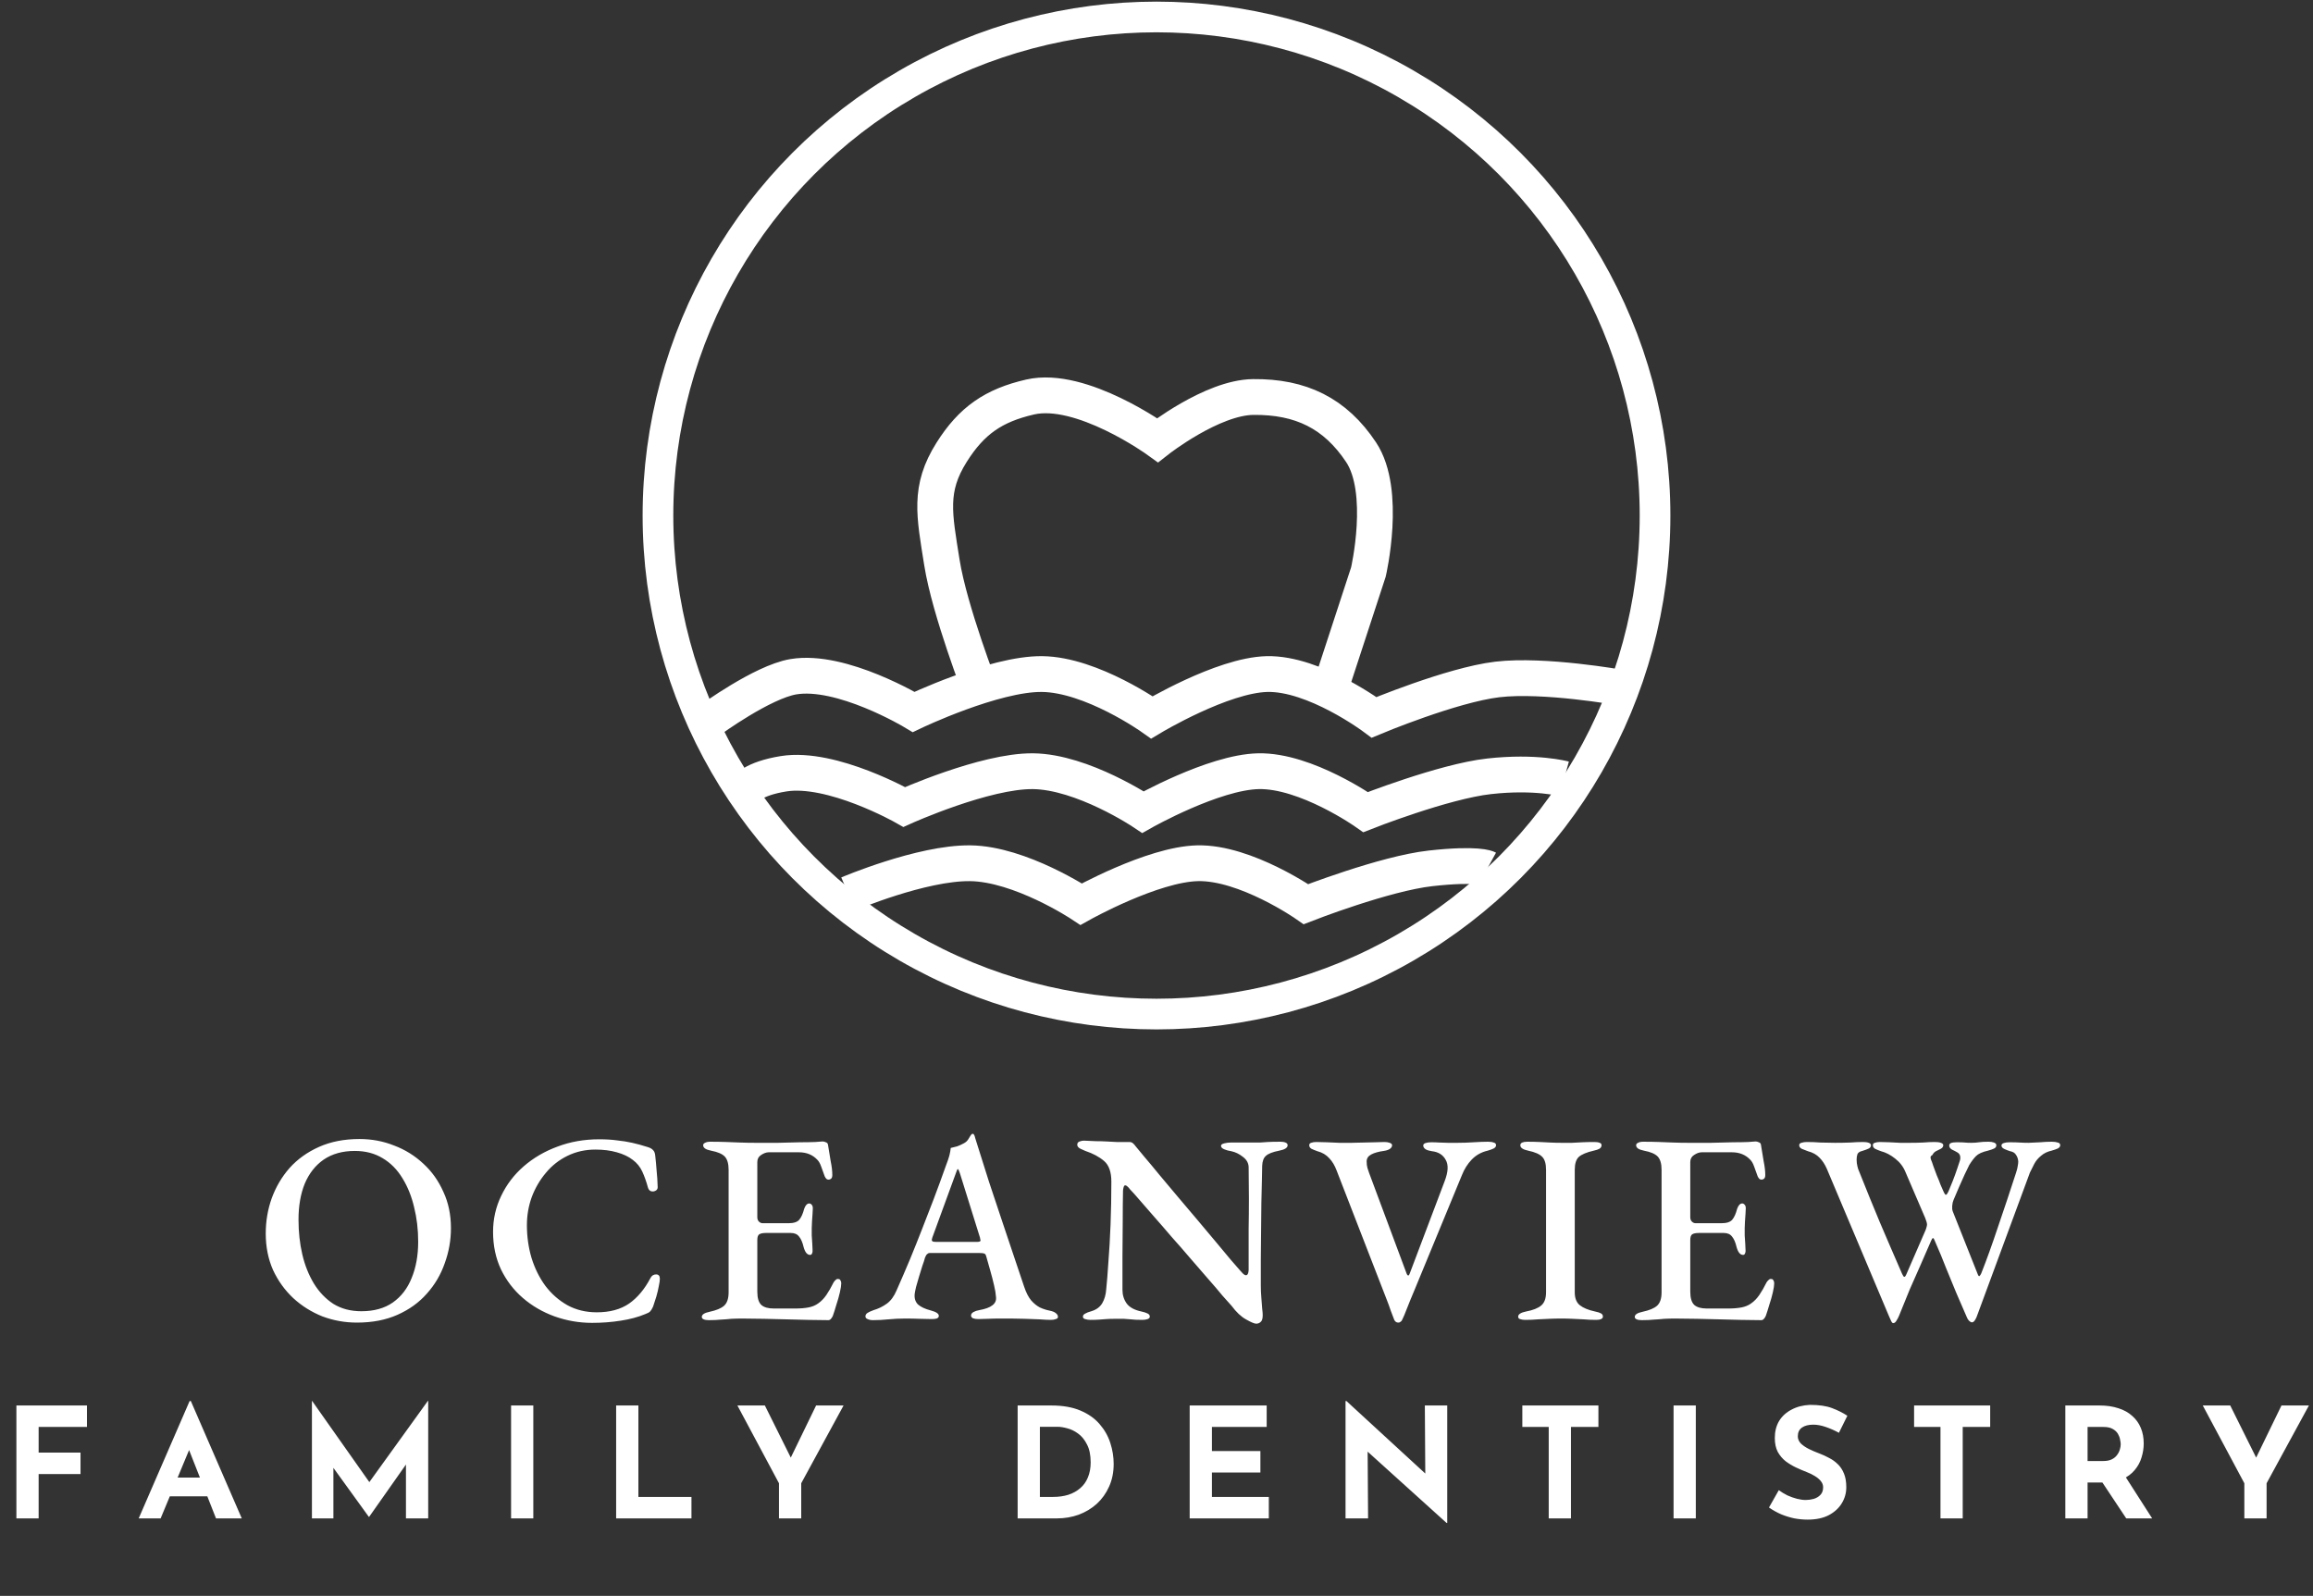 <svg width="358" height="247" viewBox="0 0 358 247" fill="none" xmlns="http://www.w3.org/2000/svg">
<rect x="0" y="0" width="358" height="247" fill="#333333" stroke="none"/>
<path d="M151.854 107.093C151.854 107.093 146.956 94.475 145.784 87.053C144.612 79.631 143.706 75.675 147.302 69.982C150.371 65.123 153.758 62.751 159.442 61.446C167.379 59.624 179.17 68.126 179.17 68.126C179.17 68.126 187.602 61.514 193.966 61.446C201.321 61.368 206.646 63.952 210.659 69.982C214.707 76.066 211.797 88.537 211.797 88.537L205.727 107.093" stroke="white" stroke-width="5.54"/>
<path d="M109.925 111.446C109.925 111.446 117.989 105.562 122.77 104.745C130.242 103.468 141.414 110.189 141.414 110.189C141.414 110.189 153.879 104.236 161.302 104.326C168.977 104.419 178.29 111.027 178.29 111.027C178.29 111.027 189.195 104.488 196.106 104.326C203.473 104.154 212.679 111.027 212.679 111.027C212.679 111.027 224.695 106.001 231.738 105.164C238.97 104.304 250.798 106.42 250.798 106.42" stroke="white" stroke-width="5.54"/>
<path d="M115.465 122.129C115.465 122.129 116.487 120.53 121.278 119.758C128.766 118.552 139.96 124.9 139.96 124.9C139.96 124.9 152.45 119.278 159.888 119.363C167.579 119.451 176.91 125.691 176.91 125.691C176.91 125.691 187.838 119.515 194.763 119.363C202.145 119.2 211.369 125.691 211.369 125.691C211.369 125.691 223.409 120.945 230.467 120.154C237.713 119.342 242.092 120.546 242.092 120.546" stroke="white" stroke-width="5.54"/>
<path d="M131.293 138.352C131.293 138.352 142.647 133.523 150.157 133.608C157.921 133.696 167.343 139.937 167.343 139.937C167.343 139.937 178.377 133.761 185.368 133.608C192.821 133.446 202.135 139.937 202.135 139.937C202.135 139.937 214.292 135.191 221.418 134.4C228.734 133.587 230.221 134.4 230.221 134.4" stroke="white" stroke-width="5.54"/>
<circle cx="179" cy="79.789" r="77.163" stroke="white" stroke-width="4.748"/>
<path d="M55.254 204.704C53.382 204.704 51.594 204.383 49.89 203.741C48.214 203.07 46.719 202.134 45.406 200.933C44.093 199.703 43.045 198.251 42.263 196.574C41.508 194.87 41.131 192.984 41.131 190.917C41.131 189.017 41.439 187.201 42.053 185.469C42.696 183.709 43.618 182.144 44.819 180.775C46.048 179.406 47.571 178.317 49.387 177.506C51.203 176.696 53.284 176.291 55.631 176.291C57.531 176.291 59.319 176.626 60.995 177.297C62.7 177.939 64.208 178.875 65.522 180.105C66.835 181.306 67.868 182.759 68.623 184.463C69.405 186.139 69.796 188.011 69.796 190.079C69.796 191.951 69.475 193.767 68.832 195.527C68.218 197.287 67.296 198.851 66.066 200.22C64.865 201.589 63.356 202.679 61.54 203.489C59.724 204.299 57.629 204.704 55.254 204.704ZM55.925 202.944C57.88 202.944 59.501 202.497 60.786 201.603C62.099 200.681 63.077 199.41 63.719 197.79C64.39 196.169 64.725 194.297 64.725 192.174C64.725 190.302 64.516 188.528 64.097 186.852C63.706 185.175 63.105 183.681 62.295 182.368C61.484 181.027 60.465 179.993 59.235 179.266C58.006 178.512 56.567 178.135 54.919 178.135C53.019 178.135 51.413 178.582 50.099 179.476C48.814 180.37 47.837 181.613 47.166 183.206C46.523 184.798 46.202 186.656 46.202 188.78C46.202 190.679 46.398 192.467 46.789 194.144C47.18 195.82 47.781 197.329 48.591 198.67C49.401 199.983 50.407 201.03 51.608 201.813C52.837 202.567 54.276 202.944 55.925 202.944ZM91.653 204.746C89.641 204.746 87.7 204.411 85.828 203.741C83.984 203.07 82.35 202.12 80.925 200.891C79.5 199.662 78.368 198.181 77.53 196.449C76.72 194.716 76.315 192.789 76.315 190.665C76.315 188.682 76.734 186.824 77.572 185.092C78.41 183.332 79.57 181.809 81.05 180.524C82.559 179.211 84.305 178.191 86.289 177.464C88.273 176.71 90.424 176.333 92.743 176.333C93.776 176.333 94.698 176.389 95.509 176.501C96.319 176.584 97.101 176.71 97.855 176.878C98.61 177.045 99.42 177.269 100.286 177.548C100.649 177.66 100.915 177.814 101.082 178.009C101.278 178.205 101.39 178.498 101.418 178.889C101.501 179.616 101.571 180.37 101.627 181.152C101.711 181.935 101.767 182.801 101.795 183.751C101.795 184.002 101.683 184.184 101.459 184.295C101.264 184.407 101.04 184.435 100.789 184.379C100.538 184.295 100.37 184.1 100.286 183.793C100.035 182.871 99.741 182.046 99.406 181.32C99.071 180.594 98.582 179.993 97.939 179.518C97.297 179.015 96.472 178.624 95.467 178.345C94.489 178.065 93.385 177.925 92.156 177.925C90.591 177.925 89.153 178.247 87.84 178.889C86.526 179.532 85.409 180.412 84.487 181.529C83.565 182.619 82.839 183.862 82.308 185.259C81.805 186.656 81.553 188.109 81.553 189.618C81.553 191.378 81.791 193.068 82.266 194.688C82.769 196.309 83.481 197.748 84.403 199.005C85.353 200.262 86.499 201.268 87.84 202.022C89.181 202.749 90.689 203.112 92.365 203.112C94.377 203.112 96.039 202.665 97.353 201.771C98.666 200.849 99.769 199.536 100.663 197.832C100.859 197.44 101.152 197.245 101.543 197.245C101.934 197.245 102.13 197.468 102.13 197.915C102.13 198.195 102.074 198.586 101.962 199.089C101.879 199.564 101.753 200.095 101.585 200.681C101.418 201.24 101.25 201.757 101.082 202.232C100.915 202.595 100.761 202.846 100.621 202.986C100.482 203.126 100.216 203.266 99.825 203.405C98.763 203.852 97.506 204.188 96.053 204.411C94.629 204.635 93.162 204.746 91.653 204.746ZM109.714 204.327C109.378 204.327 109.113 204.285 108.917 204.201C108.722 204.118 108.624 203.992 108.624 203.824C108.624 203.461 109.029 203.196 109.839 203.028C110.873 202.805 111.613 202.497 112.06 202.106C112.535 201.687 112.773 200.989 112.773 200.011V181.069C112.773 180.119 112.577 179.434 112.186 179.015C111.795 178.596 111.083 178.289 110.049 178.093C109.63 178.009 109.322 177.898 109.127 177.758C108.931 177.618 108.834 177.45 108.834 177.255C108.834 177.087 108.931 176.962 109.127 176.878C109.322 176.766 109.588 176.71 109.923 176.71C110.845 176.71 111.669 176.724 112.396 176.752C113.15 176.78 113.876 176.808 114.575 176.836C115.301 176.864 116.084 176.878 116.922 176.878C118.039 176.878 119.213 176.878 120.442 176.878C121.699 176.85 122.831 176.822 123.836 176.794C124.786 176.794 125.569 176.78 126.183 176.752C126.826 176.696 127.203 176.668 127.315 176.668C127.482 176.668 127.65 176.71 127.818 176.794C128.013 176.85 128.125 176.976 128.153 177.171C128.293 178.037 128.432 178.889 128.572 179.727C128.74 180.538 128.823 181.25 128.823 181.865C128.823 182.144 128.754 182.34 128.614 182.451C128.502 182.535 128.376 182.577 128.237 182.577C128.097 182.577 127.985 182.535 127.902 182.451C127.818 182.368 127.734 182.242 127.65 182.074C127.454 181.516 127.273 181.013 127.105 180.566C126.938 180.091 126.742 179.741 126.519 179.518C126.155 179.127 125.736 178.833 125.261 178.638C124.786 178.442 124.256 178.345 123.669 178.345H118.975C118.612 178.345 118.221 178.484 117.802 178.764C117.411 179.015 117.215 179.378 117.215 179.853V188.402C117.215 188.682 117.299 188.905 117.467 189.073C117.634 189.24 117.83 189.324 118.053 189.324H122.034C122.845 189.324 123.403 189.143 123.711 188.78C124.018 188.416 124.27 187.858 124.465 187.103C124.661 186.544 124.926 186.265 125.261 186.265C125.401 186.265 125.527 186.335 125.639 186.475C125.75 186.586 125.806 186.768 125.806 187.019C125.806 187.187 125.792 187.466 125.764 187.858C125.736 188.249 125.708 188.654 125.68 189.073C125.652 189.492 125.639 189.827 125.639 190.079C125.639 190.386 125.639 190.763 125.639 191.21C125.666 191.629 125.694 192.048 125.722 192.467C125.75 192.886 125.764 193.194 125.764 193.389C125.792 193.641 125.764 193.85 125.68 194.018C125.625 194.158 125.527 194.227 125.387 194.227C124.94 194.227 124.605 193.822 124.381 193.012C124.214 192.286 123.976 191.741 123.669 191.378C123.389 191.015 122.97 190.833 122.412 190.833H118.514C118.067 190.833 117.732 190.903 117.508 191.043C117.313 191.182 117.215 191.476 117.215 191.923V199.927C117.215 200.905 117.425 201.589 117.844 201.98C118.263 202.344 118.905 202.525 119.771 202.525H123.082C123.864 202.525 124.549 202.469 125.136 202.358C125.722 202.246 126.225 202.036 126.644 201.729C127.119 201.394 127.538 200.961 127.902 200.43C128.265 199.899 128.642 199.242 129.033 198.46C129.145 198.293 129.257 198.167 129.368 198.083C129.48 197.971 129.606 197.929 129.745 197.957C129.913 197.957 130.025 198.027 130.081 198.167C130.165 198.279 130.206 198.432 130.206 198.628C130.206 198.935 130.137 199.396 129.997 200.011C129.857 200.625 129.676 201.268 129.452 201.938C129.257 202.609 129.075 203.182 128.907 203.657C128.823 203.852 128.726 204.006 128.614 204.118C128.502 204.257 128.362 204.327 128.195 204.327C127.189 204.327 126.141 204.313 125.052 204.285C123.962 204.257 122.845 204.229 121.699 204.201C120.554 204.174 119.408 204.146 118.263 204.118C117.117 204.09 115.986 204.076 114.868 204.076C114.282 204.076 113.723 204.09 113.192 204.118C112.661 204.174 112.116 204.215 111.558 204.243C111.027 204.299 110.412 204.327 109.714 204.327ZM135.125 204.327C134.789 204.327 134.51 204.271 134.287 204.16C134.063 204.076 133.951 203.936 133.951 203.741C133.951 203.517 134.063 203.335 134.287 203.196C134.51 203.056 134.817 202.916 135.208 202.777C135.963 202.553 136.647 202.218 137.262 201.771C137.877 201.324 138.379 200.639 138.771 199.717C139.525 198.013 140.223 196.393 140.866 194.856C141.509 193.292 142.123 191.755 142.71 190.246C143.297 188.738 143.897 187.187 144.512 185.595C145.127 183.974 145.755 182.256 146.398 180.44C146.649 179.797 146.831 179.266 146.943 178.847C147.054 178.4 147.124 178.009 147.152 177.674C147.515 177.59 147.851 177.506 148.158 177.423C148.465 177.311 148.801 177.157 149.164 176.962C149.499 176.794 149.75 176.556 149.918 176.249C150.114 175.914 150.267 175.676 150.379 175.537C150.435 175.509 150.491 175.495 150.547 175.495C150.63 175.467 150.7 175.509 150.756 175.621C150.84 175.76 150.896 175.914 150.924 176.082C150.98 176.249 151.036 176.431 151.091 176.626C151.734 178.666 152.391 180.747 153.061 182.871C153.76 184.966 154.444 187.019 155.115 189.031C155.785 191.043 156.414 192.914 157 194.647C157.587 196.351 158.09 197.846 158.509 199.131C158.816 200.053 159.18 200.765 159.599 201.268C160.018 201.743 160.465 202.106 160.94 202.358C161.415 202.581 161.932 202.749 162.49 202.86C162.909 202.944 163.217 203.07 163.412 203.238C163.636 203.405 163.748 203.601 163.748 203.824C163.748 203.992 163.636 204.104 163.412 204.16C163.217 204.243 162.965 204.285 162.658 204.285C162.211 204.285 161.624 204.257 160.898 204.201C160.171 204.174 159.417 204.146 158.635 204.118C157.853 204.09 157.14 204.076 156.498 204.076C155.967 204.076 155.38 204.076 154.737 204.076C154.095 204.076 153.48 204.09 152.893 204.118C152.335 204.146 151.846 204.16 151.427 204.16C151.091 204.16 150.812 204.118 150.589 204.034C150.393 203.922 150.295 203.782 150.295 203.615C150.295 203.391 150.421 203.21 150.672 203.07C150.924 202.93 151.217 202.833 151.552 202.777C152.502 202.609 153.187 202.358 153.606 202.022C154.053 201.687 154.235 201.24 154.151 200.681C154.123 200.206 154.025 199.62 153.857 198.921C153.69 198.195 153.494 197.44 153.271 196.658C153.047 195.848 152.838 195.108 152.642 194.437C152.586 194.214 152.488 194.074 152.349 194.018C152.209 193.962 151.972 193.934 151.636 193.934H143.883C143.744 193.934 143.618 193.99 143.506 194.102C143.394 194.186 143.283 194.367 143.171 194.647C143.087 194.982 142.947 195.415 142.752 195.946C142.584 196.449 142.417 196.993 142.249 197.58C142.081 198.139 141.928 198.67 141.788 199.173C141.676 199.648 141.606 199.997 141.578 200.22C141.495 200.919 141.662 201.477 142.081 201.897C142.528 202.288 143.185 202.595 144.051 202.819C144.889 203.042 145.308 203.321 145.308 203.657C145.308 203.852 145.196 203.992 144.973 204.076C144.777 204.132 144.512 204.16 144.177 204.16C143.646 204.16 143.031 204.146 142.333 204.118C141.634 204.09 140.894 204.076 140.112 204.076C139.218 204.076 138.352 204.118 137.513 204.201C136.675 204.285 135.879 204.327 135.125 204.327ZM145.057 192.216H151.175C151.566 192.216 151.762 192.146 151.762 192.006C151.762 191.923 151.748 191.853 151.72 191.797C151.72 191.741 151.706 191.657 151.678 191.545L148.577 181.613C148.437 181.166 148.326 180.943 148.242 180.943C148.186 180.943 148.088 181.152 147.948 181.571L144.302 191.545C144.247 191.713 144.219 191.825 144.219 191.881C144.219 192.02 144.288 192.118 144.428 192.174C144.596 192.202 144.805 192.216 145.057 192.216ZM194.434 204.872C194.155 204.872 193.624 204.649 192.842 204.201C192.087 203.782 191.347 203.084 190.62 202.106C190.313 201.771 189.838 201.24 189.196 200.514C188.581 199.759 187.841 198.893 186.974 197.915C186.136 196.938 185.228 195.89 184.25 194.772C183.301 193.655 182.337 192.551 181.359 191.462C180.409 190.344 179.501 189.296 178.635 188.319C177.797 187.341 177.042 186.475 176.372 185.72C175.729 184.966 175.24 184.421 174.905 184.086C174.765 183.89 174.626 183.737 174.486 183.625C174.374 183.513 174.263 183.457 174.151 183.457C174.039 183.457 173.955 183.569 173.899 183.793C173.843 183.988 173.816 184.17 173.816 184.337C173.788 185.678 173.774 187.229 173.774 188.989C173.774 190.749 173.76 192.565 173.732 194.437C173.732 196.281 173.732 198.013 173.732 199.634C173.732 200.444 173.955 201.156 174.402 201.771C174.849 202.358 175.604 202.763 176.665 202.986C177.056 203.07 177.364 203.168 177.587 203.28C177.839 203.391 177.964 203.559 177.964 203.782C177.964 203.95 177.853 204.076 177.629 204.16C177.406 204.243 177.126 204.285 176.791 204.285C176.037 204.285 175.45 204.257 175.031 204.201C174.64 204.174 174.276 204.146 173.941 204.118C173.606 204.118 173.159 204.118 172.6 204.118C172.069 204.118 171.608 204.132 171.217 204.16C170.854 204.188 170.491 204.215 170.128 204.243C169.764 204.271 169.317 204.285 168.787 204.285C168.479 204.285 168.2 204.243 167.948 204.16C167.725 204.104 167.613 203.978 167.613 203.782C167.613 203.587 167.725 203.433 167.948 203.321C168.172 203.182 168.493 203.056 168.912 202.944C169.667 202.721 170.225 202.316 170.589 201.729C170.952 201.114 171.161 200.388 171.217 199.55C171.329 198.488 171.441 197.091 171.552 195.359C171.692 193.627 171.804 191.685 171.888 189.534C171.972 187.383 172.013 185.161 172.013 182.871C172.013 181.39 171.636 180.328 170.882 179.686C170.128 179.043 169.164 178.526 167.99 178.135C167.851 178.079 167.599 177.967 167.236 177.8C166.901 177.632 166.733 177.423 166.733 177.171C166.733 176.92 166.859 176.752 167.11 176.668C167.362 176.584 167.571 176.542 167.739 176.542C168.465 176.57 169.094 176.598 169.625 176.626C170.184 176.626 170.714 176.64 171.217 176.668C171.72 176.696 172.251 176.724 172.81 176.752C173.368 176.752 174.025 176.752 174.779 176.752C175.031 176.752 175.226 176.822 175.366 176.962C175.506 177.073 175.631 177.213 175.743 177.381C176.051 177.744 176.526 178.317 177.168 179.099C177.839 179.881 178.607 180.803 179.473 181.865C180.367 182.926 181.317 184.058 182.323 185.259C183.329 186.433 184.334 187.62 185.34 188.821C186.346 190.023 187.296 191.154 188.19 192.216C189.084 193.278 189.852 194.2 190.495 194.982C191.165 195.736 191.64 196.281 191.92 196.616C192.031 196.728 192.171 196.882 192.339 197.077C192.534 197.273 192.702 197.371 192.842 197.371C193.093 197.371 193.233 197.105 193.261 196.574C193.261 196.016 193.261 195.177 193.261 194.06C193.261 192.942 193.261 191.643 193.261 190.162C193.289 188.682 193.303 187.131 193.303 185.511C193.303 183.862 193.289 182.228 193.261 180.608C193.233 179.993 192.939 179.476 192.381 179.057C191.822 178.61 191.221 178.317 190.579 178.177C190.187 178.121 189.824 178.023 189.489 177.884C189.154 177.744 188.986 177.562 188.986 177.339C188.986 177.171 189.154 177.045 189.489 176.962C189.824 176.878 190.145 176.836 190.453 176.836C190.872 176.836 191.235 176.836 191.542 176.836C191.878 176.836 192.199 176.836 192.506 176.836C192.814 176.836 193.121 176.836 193.428 176.836C194.071 176.836 194.588 176.836 194.979 176.836C195.37 176.808 195.789 176.78 196.236 176.752C196.711 176.724 197.354 176.71 198.164 176.71C198.499 176.71 198.764 176.752 198.96 176.836C199.184 176.92 199.295 177.059 199.295 177.255C199.295 177.646 198.862 177.925 197.996 178.093C196.99 178.289 196.306 178.554 195.943 178.889C195.579 179.197 195.384 179.714 195.356 180.44C195.356 180.887 195.342 181.627 195.314 182.661C195.286 183.667 195.258 184.854 195.23 186.223C195.23 187.592 195.216 189.031 195.188 190.54C195.16 192.048 195.146 193.529 195.146 194.982C195.146 196.435 195.146 197.748 195.146 198.921C195.146 199.592 195.174 200.248 195.23 200.891C195.286 201.505 195.328 202.05 195.356 202.525C195.412 202.972 195.44 203.307 195.44 203.531C195.44 204.062 195.342 204.411 195.146 204.579C194.951 204.774 194.713 204.872 194.434 204.872ZM216.429 204.704C216.15 204.704 215.94 204.565 215.801 204.285C215.661 203.922 215.479 203.447 215.256 202.86C215.06 202.274 214.879 201.771 214.711 201.352L206.874 181.152C206.595 180.398 206.218 179.769 205.743 179.266C205.268 178.736 204.653 178.372 203.899 178.177C203.508 178.037 203.2 177.911 202.977 177.8C202.753 177.66 202.642 177.478 202.642 177.255C202.642 177.059 202.739 176.934 202.935 176.878C203.159 176.794 203.424 176.752 203.731 176.752C204.234 176.752 204.779 176.766 205.366 176.794C205.98 176.822 206.623 176.85 207.293 176.878C207.964 176.878 208.607 176.878 209.221 176.878C209.78 176.878 210.367 176.864 210.981 176.836C211.624 176.808 212.239 176.794 212.825 176.794C213.412 176.766 213.901 176.752 214.292 176.752C214.599 176.752 214.865 176.794 215.088 176.878C215.34 176.962 215.465 177.087 215.465 177.255C215.465 177.478 215.34 177.674 215.088 177.842C214.865 177.981 214.557 178.079 214.166 178.135C213.356 178.247 212.713 178.428 212.239 178.68C211.764 178.931 211.526 179.294 211.526 179.769C211.526 180.133 211.568 180.468 211.652 180.775C211.764 181.082 211.847 181.334 211.903 181.529L217.728 197.161C217.784 197.301 217.854 197.385 217.938 197.412C218.022 197.44 218.106 197.343 218.189 197.119L223.595 182.829C224.154 181.376 224.21 180.272 223.763 179.518C223.344 178.736 222.632 178.289 221.626 178.177C221.235 178.121 220.913 178.023 220.662 177.884C220.41 177.716 220.285 177.52 220.285 177.297C220.285 177.129 220.397 177.003 220.62 176.92C220.871 176.836 221.165 176.794 221.5 176.794C221.947 176.794 222.38 176.808 222.799 176.836C223.218 176.836 223.651 176.85 224.098 176.878C224.545 176.878 225.048 176.878 225.607 176.878C226.417 176.878 227.241 176.85 228.08 176.794C228.946 176.738 229.686 176.71 230.301 176.71C230.664 176.71 230.957 176.752 231.181 176.836C231.432 176.892 231.558 177.031 231.558 177.255C231.558 177.45 231.432 177.618 231.181 177.758C230.957 177.87 230.65 177.981 230.259 178.093C229.281 178.317 228.457 178.778 227.786 179.476C227.144 180.147 226.641 180.943 226.278 181.865L218.944 199.634C218.748 200.081 218.539 200.583 218.315 201.142C218.092 201.701 217.868 202.26 217.645 202.819C217.449 203.349 217.239 203.838 217.016 204.285C216.96 204.425 216.876 204.523 216.765 204.579C216.681 204.662 216.569 204.704 216.429 204.704ZM236.067 204.285C235.76 204.285 235.494 204.243 235.271 204.16C235.075 204.104 234.977 203.978 234.977 203.782C234.977 203.419 235.382 203.154 236.193 202.986C237.254 202.791 238.037 202.483 238.539 202.064C239.042 201.645 239.294 200.961 239.294 200.011V181.069C239.294 180.119 239.098 179.448 238.707 179.057C238.316 178.638 237.59 178.317 236.528 178.093C235.718 177.925 235.313 177.646 235.313 177.255C235.313 177.059 235.41 176.92 235.606 176.836C235.801 176.752 236.053 176.71 236.36 176.71C237.087 176.71 237.729 176.724 238.288 176.752C238.875 176.78 239.433 176.808 239.964 176.836C240.495 176.864 241.068 176.878 241.683 176.878C242.269 176.878 242.814 176.878 243.317 176.878C243.848 176.85 244.379 176.822 244.909 176.794C245.468 176.766 246.097 176.752 246.795 176.752C247.13 176.752 247.396 176.794 247.591 176.878C247.787 176.934 247.885 177.059 247.885 177.255C247.885 177.478 247.773 177.66 247.55 177.8C247.354 177.911 247.061 178.009 246.67 178.093C245.58 178.345 244.812 178.666 244.365 179.057C243.946 179.448 243.736 180.119 243.736 181.069V200.011C243.736 200.933 244.001 201.603 244.532 202.022C245.063 202.441 245.845 202.763 246.879 202.986C247.298 203.07 247.605 203.168 247.801 203.28C247.997 203.391 248.094 203.559 248.094 203.782C248.094 203.95 247.997 204.076 247.801 204.16C247.633 204.243 247.382 204.285 247.047 204.285C246.348 204.285 245.706 204.257 245.119 204.201C244.532 204.174 243.959 204.146 243.401 204.118C242.87 204.09 242.297 204.076 241.683 204.076C241.012 204.076 240.383 204.09 239.797 204.118C239.238 204.146 238.651 204.174 238.037 204.201C237.422 204.257 236.765 204.285 236.067 204.285ZM254.115 204.327C253.779 204.327 253.514 204.285 253.318 204.201C253.123 204.118 253.025 203.992 253.025 203.824C253.025 203.461 253.43 203.196 254.24 203.028C255.274 202.805 256.014 202.497 256.461 202.106C256.936 201.687 257.174 200.989 257.174 200.011V181.069C257.174 180.119 256.978 179.434 256.587 179.015C256.196 178.596 255.484 178.289 254.45 178.093C254.031 178.009 253.724 177.898 253.528 177.758C253.332 177.618 253.235 177.45 253.235 177.255C253.235 177.087 253.332 176.962 253.528 176.878C253.724 176.766 253.989 176.71 254.324 176.71C255.246 176.71 256.07 176.724 256.797 176.752C257.551 176.78 258.277 176.808 258.976 176.836C259.702 176.864 260.485 176.878 261.323 176.878C262.44 176.878 263.614 176.878 264.843 176.878C266.1 176.85 267.232 176.822 268.237 176.794C269.187 176.794 269.97 176.78 270.584 176.752C271.227 176.696 271.604 176.668 271.716 176.668C271.883 176.668 272.051 176.71 272.219 176.794C272.414 176.85 272.526 176.976 272.554 177.171C272.694 178.037 272.833 178.889 272.973 179.727C273.141 180.538 273.224 181.25 273.224 181.865C273.224 182.144 273.155 182.34 273.015 182.451C272.903 182.535 272.777 182.577 272.638 182.577C272.498 182.577 272.386 182.535 272.303 182.451C272.219 182.368 272.135 182.242 272.051 182.074C271.856 181.516 271.674 181.013 271.506 180.566C271.339 180.091 271.143 179.741 270.92 179.518C270.556 179.127 270.137 178.833 269.662 178.638C269.187 178.442 268.657 178.345 268.07 178.345H263.376C263.013 178.345 262.622 178.484 262.203 178.764C261.812 179.015 261.616 179.378 261.616 179.853V188.402C261.616 188.682 261.7 188.905 261.868 189.073C262.035 189.24 262.231 189.324 262.454 189.324H266.435C267.246 189.324 267.804 189.143 268.112 188.78C268.419 188.416 268.671 187.858 268.866 187.103C269.062 186.544 269.327 186.265 269.662 186.265C269.802 186.265 269.928 186.335 270.04 186.475C270.151 186.586 270.207 186.768 270.207 187.019C270.207 187.187 270.193 187.466 270.165 187.858C270.137 188.249 270.109 188.654 270.081 189.073C270.053 189.492 270.04 189.827 270.04 190.079C270.04 190.386 270.04 190.763 270.04 191.21C270.067 191.629 270.095 192.048 270.123 192.467C270.151 192.886 270.165 193.194 270.165 193.389C270.193 193.641 270.165 193.85 270.081 194.018C270.026 194.158 269.928 194.227 269.788 194.227C269.341 194.227 269.006 193.822 268.782 193.012C268.615 192.286 268.377 191.741 268.07 191.378C267.79 191.015 267.371 190.833 266.813 190.833H262.915C262.468 190.833 262.133 190.903 261.909 191.043C261.714 191.182 261.616 191.476 261.616 191.923V199.927C261.616 200.905 261.826 201.589 262.245 201.98C262.664 202.344 263.306 202.525 264.172 202.525H267.483C268.265 202.525 268.95 202.469 269.537 202.358C270.123 202.246 270.626 202.036 271.045 201.729C271.52 201.394 271.939 200.961 272.303 200.43C272.666 199.899 273.043 199.242 273.434 198.46C273.546 198.293 273.658 198.167 273.769 198.083C273.881 197.971 274.007 197.929 274.146 197.957C274.314 197.957 274.426 198.027 274.482 198.167C274.566 198.279 274.607 198.432 274.607 198.628C274.607 198.935 274.538 199.396 274.398 200.011C274.258 200.625 274.077 201.268 273.853 201.938C273.658 202.609 273.476 203.182 273.308 203.657C273.224 203.852 273.127 204.006 273.015 204.118C272.903 204.257 272.764 204.327 272.596 204.327C271.59 204.327 270.542 204.313 269.453 204.285C268.363 204.257 267.246 204.229 266.1 204.201C264.955 204.174 263.809 204.146 262.664 204.118C261.518 204.09 260.387 204.076 259.269 204.076C258.683 204.076 258.124 204.09 257.593 204.118C257.062 204.174 256.517 204.215 255.959 204.243C255.428 204.299 254.813 204.327 254.115 204.327ZM293.02 204.788C292.908 204.788 292.796 204.662 292.685 204.411C292.573 204.188 292.461 203.936 292.349 203.657L282.753 180.901C282.445 180.202 282.068 179.63 281.621 179.183C281.174 178.708 280.573 178.372 279.819 178.177C279.428 178.037 279.107 177.911 278.855 177.8C278.604 177.66 278.478 177.478 278.478 177.255C278.478 177.059 278.59 176.934 278.813 176.878C279.065 176.794 279.344 176.752 279.651 176.752C280.35 176.752 281.062 176.78 281.789 176.836C282.543 176.864 283.283 176.878 284.01 176.878C284.82 176.878 285.602 176.864 286.357 176.836C287.111 176.78 287.781 176.752 288.368 176.752C288.731 176.752 289.025 176.794 289.248 176.878C289.472 176.962 289.584 177.087 289.584 177.255C289.584 177.478 289.472 177.646 289.248 177.758C289.025 177.87 288.689 177.995 288.242 178.135C287.851 178.219 287.6 178.386 287.488 178.638C287.404 178.889 287.362 179.169 287.362 179.476C287.362 179.839 287.404 180.188 287.488 180.524C287.572 180.859 287.628 181.041 287.656 181.069C288.27 182.577 288.843 184.002 289.374 185.343C289.905 186.656 290.436 187.941 290.966 189.199C291.497 190.428 292.042 191.699 292.601 193.012C293.16 194.297 293.76 195.68 294.403 197.161C294.543 197.468 294.654 197.622 294.738 197.622C294.85 197.622 294.962 197.482 295.073 197.203L298.007 190.456C298.091 190.26 298.147 190.093 298.175 189.953C298.23 189.785 298.258 189.646 298.258 189.534C298.258 189.394 298.23 189.24 298.175 189.073C298.119 188.905 298.049 188.71 297.965 188.486L294.906 181.362C294.571 180.552 294.04 179.867 293.313 179.308C292.615 178.75 291.888 178.372 291.134 178.177C290.743 178.037 290.436 177.911 290.212 177.8C289.989 177.66 289.877 177.478 289.877 177.255C289.877 177.059 289.975 176.934 290.17 176.878C290.394 176.794 290.659 176.752 290.966 176.752C291.469 176.752 291.972 176.766 292.475 176.794C293.006 176.822 293.537 176.85 294.068 176.878C294.598 176.878 295.115 176.878 295.618 176.878C296.317 176.878 296.987 176.864 297.63 176.836C298.3 176.78 298.915 176.752 299.474 176.752C299.865 176.752 300.172 176.794 300.396 176.878C300.647 176.962 300.773 177.087 300.773 177.255C300.773 177.478 300.647 177.66 300.396 177.8C300.172 177.911 299.921 178.037 299.641 178.177C299.39 178.317 299.208 178.512 299.097 178.764C298.929 178.847 298.831 178.959 298.803 179.099C298.803 179.239 298.831 179.378 298.887 179.518C298.971 179.686 299.083 179.993 299.222 180.44C299.39 180.887 299.571 181.376 299.767 181.907C299.991 182.41 300.186 182.898 300.354 183.373C300.549 183.848 300.703 184.198 300.815 184.421C300.982 184.784 301.108 184.952 301.192 184.924C301.304 184.896 301.429 184.728 301.569 184.421C301.765 183.946 301.988 183.401 302.24 182.787C302.491 182.144 302.715 181.529 302.91 180.943C303.106 180.328 303.245 179.909 303.329 179.686C303.385 179.546 303.413 179.378 303.413 179.183C303.413 178.819 303.273 178.554 302.994 178.386C302.715 178.219 302.421 178.065 302.114 177.925C301.834 177.758 301.695 177.548 301.695 177.297C301.695 177.129 301.779 177.003 301.946 176.92C302.142 176.836 302.435 176.794 302.826 176.794C303.469 176.794 303.902 176.808 304.125 176.836C304.377 176.864 304.698 176.878 305.089 176.878C305.536 176.878 305.941 176.85 306.305 176.794C306.668 176.738 307.157 176.71 307.771 176.71C308.107 176.71 308.386 176.752 308.61 176.836C308.861 176.92 308.987 177.059 308.987 177.255C308.987 177.478 308.875 177.646 308.651 177.758C308.428 177.87 308.107 177.981 307.688 178.093C306.821 178.289 306.207 178.568 305.844 178.931C305.508 179.266 305.159 179.727 304.796 180.314C304.628 180.677 304.391 181.166 304.084 181.781C303.804 182.396 303.511 183.052 303.203 183.751C302.896 184.449 302.617 185.106 302.365 185.72C302.254 185.972 302.184 186.279 302.156 186.642C302.128 186.977 302.156 187.257 302.24 187.48L306.137 197.287C306.221 197.482 306.305 197.552 306.388 197.496C306.472 197.412 306.556 197.287 306.64 197.119C307.45 195.08 308.316 192.677 309.238 189.911C310.188 187.145 311.124 184.337 312.046 181.488C312.186 181.069 312.269 180.733 312.297 180.482C312.353 180.202 312.381 179.965 312.381 179.769C312.353 179.378 312.242 179.043 312.046 178.764C311.878 178.456 311.571 178.261 311.124 178.177C310.845 178.093 310.551 177.981 310.244 177.842C309.937 177.702 309.783 177.52 309.783 177.297C309.783 177.129 309.895 177.003 310.118 176.92C310.37 176.836 310.663 176.794 310.998 176.794C311.669 176.794 312.214 176.808 312.633 176.836C313.052 176.864 313.499 176.878 313.974 176.878C314.588 176.85 315.189 176.822 315.776 176.794C316.362 176.738 316.963 176.71 317.578 176.71C317.941 176.71 318.248 176.752 318.5 176.836C318.751 176.892 318.877 177.031 318.877 177.255C318.877 177.45 318.751 177.618 318.5 177.758C318.248 177.87 317.927 177.981 317.536 178.093C316.893 178.233 316.348 178.498 315.901 178.889C315.454 179.253 315.105 179.672 314.854 180.147C314.602 180.622 314.379 181.069 314.183 181.488L305.969 203.741C305.913 203.908 305.816 204.104 305.676 204.327C305.536 204.551 305.383 204.662 305.215 204.662C305.075 204.662 304.922 204.579 304.754 204.411C304.614 204.271 304.503 204.09 304.419 203.866C303.832 202.525 303.287 201.268 302.784 200.095C302.281 198.893 301.765 197.636 301.234 196.323C300.731 195.01 300.116 193.529 299.39 191.881C299.306 191.685 299.222 191.601 299.138 191.629C299.083 191.657 298.999 191.797 298.887 192.048C298.272 193.473 297.7 194.786 297.169 195.988C296.638 197.161 296.107 198.362 295.576 199.592C295.073 200.821 294.529 202.162 293.942 203.615C293.83 203.894 293.69 204.16 293.523 204.411C293.383 204.662 293.215 204.788 293.02 204.788Z" fill="white"/>
<path d="M2.538 217.533H13.459V220.857H5.98V224.822H12.462V228.146H5.98V235.008H2.538V217.533ZM21.467 235.008L29.349 216.845H29.539L37.422 235.008H33.433L28.4 222.234L30.893 220.525L24.862 235.008H21.467ZM26.856 228.692H32.103L33.314 231.589H25.788L26.856 228.692ZM48.279 235.008V216.821H48.303L58.013 230.592L56.541 230.259L66.228 216.821H66.276V235.008H62.833V224.585L63.047 226.366L57.135 234.77H57.087L51.009 226.366L51.603 224.727V235.008H48.279ZM79.103 217.533H82.545V235.008H79.103V217.533ZM95.365 217.533H98.808V231.684H107.023V235.008H95.365V217.533ZM120.568 229.571L114.134 217.533H118.384L122.895 226.603L121.874 226.674L126.314 217.533H130.564L124.011 229.571V235.008H120.568V229.571ZM157.508 235.008V217.533H162.732C164.489 217.533 165.984 217.794 167.219 218.317C168.454 218.839 169.443 219.536 170.187 220.406C170.947 221.277 171.501 222.25 171.849 223.326C172.197 224.403 172.371 225.487 172.371 226.579C172.371 227.877 172.134 229.048 171.659 230.093C171.2 231.122 170.567 232.008 169.76 232.752C168.952 233.48 168.018 234.042 166.958 234.438C165.897 234.818 164.774 235.008 163.586 235.008H157.508ZM160.951 231.684H162.993C163.863 231.684 164.655 231.573 165.367 231.351C166.079 231.114 166.689 230.774 167.195 230.331C167.718 229.887 168.113 229.333 168.382 228.669C168.667 227.988 168.81 227.212 168.81 226.342C168.81 225.202 168.62 224.276 168.24 223.564C167.876 222.836 167.417 222.274 166.863 221.878C166.325 221.482 165.771 221.213 165.201 221.071C164.631 220.913 164.148 220.834 163.753 220.834H160.951V231.684ZM184.135 217.533H196.054V220.857H187.578V224.585H195.081V227.909H187.578V231.684H196.386V235.008H184.135V217.533ZM223.904 235.72L210.656 223.754L211.677 224.324L211.748 235.008H208.258V216.845H208.4L221.364 228.764L220.604 228.431L220.533 217.533H223.999V235.72H223.904ZM235.622 217.533H247.398V220.857H243.149V235.008H239.706V220.857H235.622V217.533ZM259.031 217.533H262.473V235.008H259.031V217.533ZM284.624 221.759C283.96 221.395 283.279 221.095 282.582 220.857C281.902 220.62 281.261 220.501 280.659 220.501C279.915 220.501 279.33 220.652 278.902 220.952C278.475 221.253 278.261 221.704 278.261 222.306C278.261 222.717 278.42 223.089 278.736 223.421C279.069 223.738 279.488 224.023 279.995 224.276C280.517 224.529 281.055 224.759 281.609 224.965C282.116 225.155 282.614 225.384 283.105 225.653C283.611 225.907 284.062 226.231 284.458 226.627C284.854 227.007 285.17 227.489 285.408 228.075C285.645 228.645 285.764 229.349 285.764 230.188C285.764 231.074 285.534 231.898 285.075 232.657C284.616 233.417 283.944 234.034 283.057 234.509C282.171 234.968 281.079 235.198 279.781 235.198C279.116 235.198 278.435 235.134 277.739 235.008C277.058 234.865 276.386 234.66 275.721 234.391C275.056 234.106 274.415 233.749 273.798 233.322L275.317 230.639C275.729 230.94 276.172 231.209 276.647 231.446C277.138 231.668 277.628 231.842 278.119 231.969C278.61 232.095 279.061 232.159 279.472 232.159C279.884 232.159 280.295 232.103 280.707 231.993C281.134 231.866 281.482 231.66 281.751 231.375C282.036 231.09 282.179 230.695 282.179 230.188C282.179 229.84 282.06 229.523 281.823 229.238C281.601 228.953 281.292 228.692 280.897 228.455C280.517 228.217 280.097 228.012 279.638 227.838C279.1 227.632 278.546 227.394 277.976 227.125C277.407 226.856 276.868 226.532 276.362 226.152C275.871 225.756 275.468 225.273 275.151 224.704C274.85 224.118 274.7 223.406 274.7 222.567C274.7 221.554 274.922 220.675 275.365 219.931C275.824 219.187 276.465 218.602 277.288 218.174C278.111 217.731 279.061 217.486 280.137 217.438C281.546 217.438 282.685 217.605 283.556 217.937C284.442 218.269 285.234 218.665 285.93 219.124L284.624 221.759ZM296.258 217.533H308.035V220.857H303.785V235.008H300.342V220.857H296.258V217.533ZM324.962 217.533C326.054 217.533 327.027 217.676 327.882 217.961C328.737 218.23 329.449 218.625 330.019 219.148C330.604 219.654 331.048 220.272 331.348 221C331.649 221.712 331.799 222.519 331.799 223.421C331.799 224.134 331.689 224.846 331.467 225.558C331.261 226.271 330.913 226.92 330.422 227.505C329.947 228.091 329.314 228.566 328.523 228.93C327.731 229.278 326.75 229.452 325.579 229.452H323.11V235.008H319.667V217.533H324.962ZM325.555 226.128C326.077 226.128 326.513 226.041 326.861 225.867C327.209 225.693 327.478 225.471 327.668 225.202C327.874 224.933 328.016 224.656 328.096 224.371C328.191 224.07 328.238 223.793 328.238 223.54C328.238 223.35 328.206 223.113 328.143 222.828C328.096 222.527 327.985 222.226 327.811 221.926C327.637 221.625 327.367 221.372 327.003 221.166C326.655 220.96 326.18 220.857 325.579 220.857H323.11V226.128H325.555ZM328.784 228.265L333.105 235.008H329.093L324.677 228.36L328.784 228.265ZM347.374 229.571L340.94 217.533H345.19L349.701 226.603L348.68 226.674L353.12 217.533H357.369L350.817 229.571V235.008H347.374V229.571Z" fill="white"/>
</svg>
